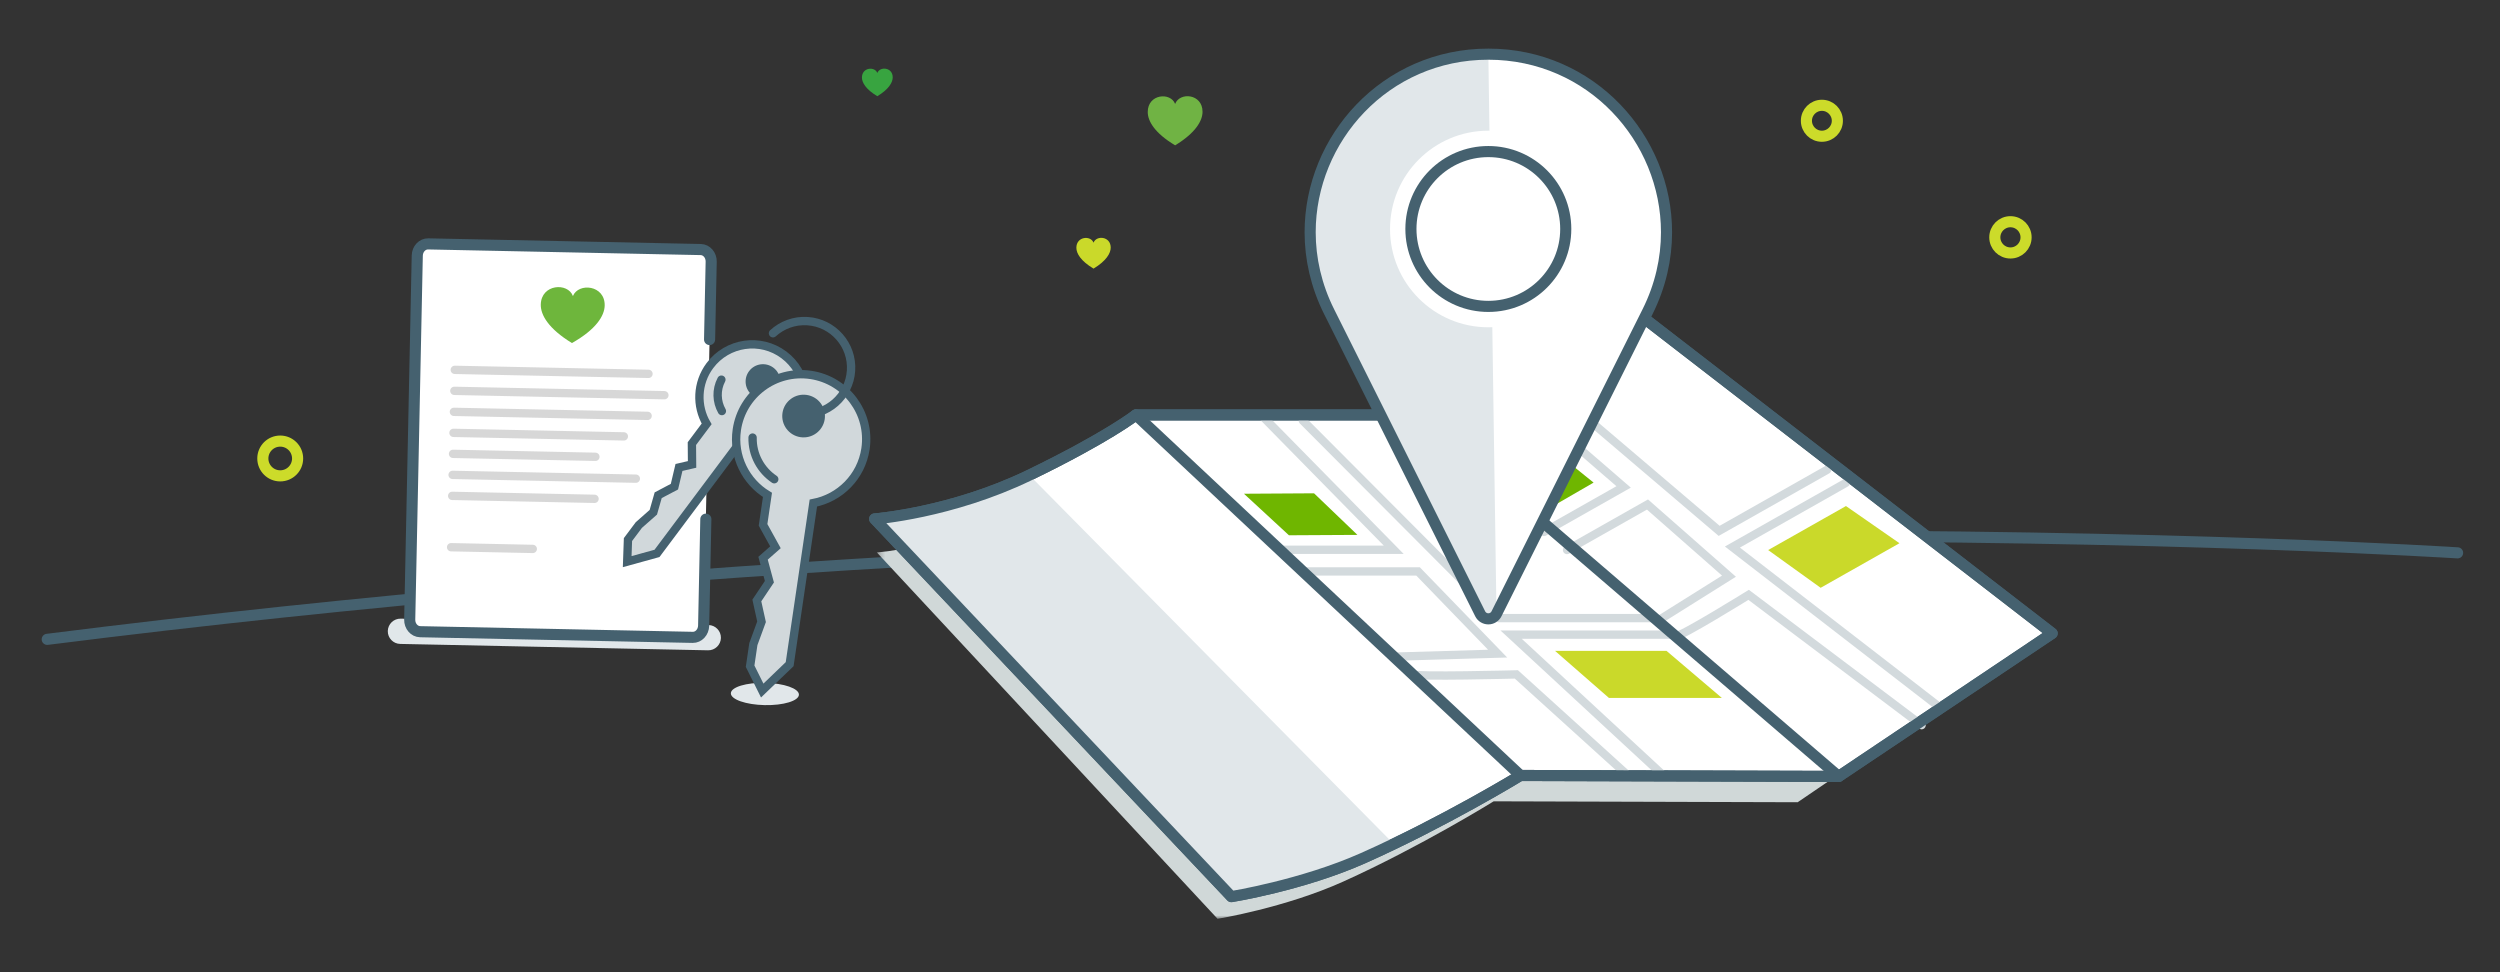 <?xml version="1.0" encoding="UTF-8"?>
<svg width="360px" height="140px" viewBox="0 0 360 140" version="1.1" xmlns="http://www.w3.org/2000/svg" xmlns:xlink="http://www.w3.org/1999/xlink">
    <rect x="0" y="0" width="360" height="140" fill="#333333" stroke="none"/>
    <!-- Generator: Sketch 49.1 (51147) - http://www.bohemiancoding.com/sketch -->
    <title>flourishes/large/landlord/your-postcode-360x140</title>
    <desc>Created with Sketch.</desc>
    <defs>
        <polygon id="path-1" points="0.268 0.367 162.229 0.367 162.229 86 0.268 86"></polygon>
    </defs>
    <g id="flourishes/large/landlord/your-postcode-360x140" stroke="none" stroke-width="1" fill="none" fill-rule="evenodd">
        <g id="Page-1" transform="translate(6, 7)">
            <path d="M347.894,72.611 C347.894,72.611 183.261,62.028 0.8,85.065" id="Stroke-1" stroke="#45616F" stroke-width="1.6" stroke-linecap="round" stroke-linejoin="round"></path>
            <path d="M109.045,93.034 C109.027,93.92 106.817,94.593 104.11,94.537 C101.403,94.48 99.224,93.717 99.242,92.831 C99.26,91.945 101.47,91.272 104.177,91.329 C106.884,91.385 109.063,92.148 109.045,93.034" id="Fill-3" fill="#E1E7EA"></path>
            <path d="M95.955,86.644 L51.624,85.725 C50.623,85.705 49.821,84.869 49.842,83.868 C49.863,82.867 50.698,82.065 51.699,82.086 L96.031,83.005 C97.031,83.026 97.833,83.862 97.812,84.863 C97.791,85.864 96.956,86.665 95.955,86.644" id="Fill-5" fill="#E1E7EA"></path>
            <g id="Group-10" transform="translate(52, 27.308)">
                <path d="M43.642,40.452 L43.324,55.786 C43.304,56.733 42.599,57.489 41.75,57.472 L2.502,56.657 C1.652,56.639 0.979,55.856 0.999,54.908 L2.086,2.498 C2.106,1.55 2.81,0.795 3.66,0.812 L42.908,1.626 C43.757,1.643 44.431,2.428 44.411,3.376 L44.179,14.583" id="Fill-7" fill="#FFFFFF"></path>
                <path d="M43.642,40.452 L43.324,55.786 C43.304,56.733 42.599,57.489 41.75,57.472 L2.502,56.657 C1.652,56.639 0.979,55.856 0.999,54.908 L2.086,2.498 C2.106,1.55 2.81,0.795 3.66,0.812 L42.908,1.626 C43.757,1.643 44.431,2.428 44.411,3.376 L44.179,14.583" id="Stroke-9" stroke="#45616F" stroke-width="1.6" stroke-linecap="round"></path>
            </g>
            <path d="M76.5,35.629 C75.777,33.649 71.933,33.882 71.872,36.859 C71.841,38.342 72.974,40.334 76.36,42.398 C79.83,40.44 81.044,38.483 81.075,36.999 C81.136,34.04 77.308,33.66 76.5,35.629" id="Fill-11" fill="#6EB63C"></path>
            <path d="M59.488,46.258 L87.383,46.836" id="Stroke-13" stroke="#D7D7D7" stroke-width="1.2" stroke-linecap="round"></path>
            <path d="M59.425,49.282 L89.672,49.909" id="Stroke-15" stroke="#D7D7D7" stroke-width="1.2" stroke-linecap="round"></path>
            <path d="M59.362,52.306 L87.257,52.885" id="Stroke-17" stroke="#D7D7D7" stroke-width="1.2" stroke-linecap="round"></path>
            <path d="M59.3,55.331 L83.834,55.84" id="Stroke-19" stroke="#D7D7D7" stroke-width="1.2" stroke-linecap="round"></path>
            <path d="M59.237,58.355 L79.738,58.78" id="Stroke-21" stroke="#D7D7D7" stroke-width="1.2" stroke-linecap="round"></path>
            <path d="M59.174,61.382 L85.562,61.929" id="Stroke-23" stroke="#D7D7D7" stroke-width="1.2" stroke-linecap="round"></path>
            <path d="M59.112,64.406 L79.613,64.831" id="Stroke-25" stroke="#D7D7D7" stroke-width="1.2" stroke-linecap="round"></path>
            <path d="M58.958,71.8 L70.721,72.044" id="Stroke-27" stroke="#D7D7D7" stroke-width="1.2" stroke-linecap="round"></path>
            <path d="M108.415,54.75 C110.932,51.389 110.246,46.619 106.881,44.102 C103.518,41.583 98.749,42.271 96.232,45.636 C94.341,48.161 94.258,51.478 95.758,54.038 L93.633,56.879 L93.658,59.876 L91.773,60.312 L91.119,63.079 L88.78,64.312 L88.079,66.765 L85.992,68.606 L84.427,70.697 L84.316,73.876 L88.607,72.69 L100.021,57.438 C103.022,58.391 106.424,57.412 108.415,54.75" id="Fill-29" fill="#D1D8DB"></path>
            <path d="M108.415,54.75 C110.932,51.389 110.246,46.619 106.881,44.102 C103.518,41.583 98.749,42.271 96.232,45.636 C94.341,48.161 94.258,51.478 95.758,54.038 L93.633,56.879 L93.658,59.876 L91.773,60.312 L91.119,63.079 L88.78,64.312 L88.079,66.765 L85.992,68.606 L84.427,70.697 L84.316,73.876 L88.607,72.69 L100.021,57.438 C103.022,58.391 106.424,57.412 108.415,54.75 Z" id="Stroke-31" stroke="#45616F" stroke-width="1.2" stroke-linecap="round"></path>
            <path d="M105.865,49.439 C105.039,50.543 103.474,50.77 102.368,49.942 C101.264,49.117 101.04,47.55 101.865,46.446 C102.691,45.341 104.258,45.115 105.363,45.943 C106.466,46.77 106.692,48.335 105.865,49.439" id="Fill-33" fill="#45616F"></path>
            <path d="M118.633,57.614 C119.387,52.497 115.849,47.739 110.732,46.986 C105.615,46.233 100.857,49.768 100.103,54.886 C99.538,58.728 101.392,62.368 104.515,64.262 L103.88,68.58 L105.665,71.81 L103.88,73.385 L104.795,76.768 L102.985,79.468 L103.663,82.534 L102.484,85.752 L102.016,88.932 L103.76,92.438 L107.71,88.64 L111.124,65.442 C114.929,64.714 118.037,61.663 118.633,57.614" id="Fill-35" fill="#D1D8DB"></path>
            <path d="M118.633,57.614 C119.387,52.497 115.849,47.739 110.732,46.986 C105.615,46.233 100.857,49.768 100.103,54.886 C99.538,58.728 101.392,62.368 104.515,64.262 L103.88,68.58 L105.665,71.81 L103.88,73.385 L104.795,76.768 L102.985,79.468 L103.663,82.534 L102.484,85.752 L102.016,88.932 L103.76,92.438 L107.71,88.64 L111.124,65.442 C114.929,64.714 118.037,61.663 118.633,57.614 Z" id="Stroke-37" stroke="#45616F" stroke-width="1.2" stroke-linecap="round"></path>
            <path d="M112.761,53.359 C112.513,55.038 110.952,56.201 109.271,55.952 C107.591,55.706 106.43,54.143 106.677,52.463 C106.924,50.784 108.487,49.623 110.167,49.869 C111.847,50.116 113.008,51.679 112.761,53.359" id="Fill-39" fill="#45616F"></path>
            <path d="M105.308,40.992 C106.61,39.8 108.378,39.119 110.277,39.243 C113.979,39.482 116.787,42.677 116.548,46.378 C116.308,50.082 113.113,52.888 109.411,52.649" id="Stroke-41" stroke="#45616F" stroke-width="1.2" stroke-linecap="round"></path>
            <path d="M105.493,62.011 C103.568,60.717 102.32,58.502 102.373,56.01" id="Stroke-43" stroke="#45616F" stroke-width="1.2" stroke-linecap="round"></path>
            <path d="M97.952,52.194 C97.188,50.843 97.105,49.145 97.881,47.669" id="Stroke-45" stroke="#45616F" stroke-width="1.2" stroke-linecap="round"></path>
            <path d="M163.219,7.967 C162.565,6.238 159.273,6.513 159.275,9.134 C159.275,10.44 160.28,12.171 163.221,13.927 C166.159,12.139 167.165,10.396 167.165,9.09 C167.163,6.484 163.875,6.22 163.219,7.967" id="Fill-47" fill="#70B344"></path>
            <path d="M120.335,3.508 C119.968,2.536 118.119,2.691 118.119,4.163 C118.12,4.896 118.685,5.869 120.336,6.855 C121.986,5.85 122.551,4.872 122.551,4.138 C122.55,2.675 120.704,2.527 120.335,3.508" id="Fill-49" fill="#38A440"></path>
            <path d="M151.469,27.946 C151.059,26.863 148.995,27.036 148.997,28.677 C148.997,29.497 149.628,30.581 151.47,31.681 C153.312,30.56 153.942,29.468 153.942,28.65 C153.941,27.017 151.881,26.852 151.469,27.946" id="Fill-51" fill="#CAD92A"></path>
            <g id="Group-55" transform="translate(120, 39.308)">
                <mask id="mask-2" fill="white">
                    <use xlink:href="#path-1"></use>
                </mask>
                <g id="Clip-54"></g>
                <path d="M0.268,33.244 C0.268,33.244 10.76,32.44 21.544,27.135 C32.328,21.83 36.199,18.723 36.199,18.723 L75.013,18.723 L99.913,0.367 L162.229,49.23 L132.864,69.214 L89.091,69.081 C89.091,69.081 78.535,75.626 67.441,80.633 C59.046,84.422 49.33,86.001 49.33,86.001 L0.268,33.244 Z" id="Fill-53" fill="#D0D8D8" mask="url(#mask-2)"></path>
            </g>
            <path d="M119.951,67.722 C119.951,67.722 130.936,66.893 142.226,61.424 C153.516,55.954 157.568,52.75 157.568,52.75 L198.203,52.75 L224.272,33.826 L289.512,84.203 L258.769,104.806 L212.942,104.669 C212.942,104.669 201.89,111.416 190.277,116.578 C181.487,120.485 171.316,122.113 171.316,122.113 L119.951,67.722 Z" id="Fill-56" fill="#FFFFFF"></path>
            <path d="M119.951,67.722 C119.951,67.722 130.936,66.893 142.226,61.424 C153.516,55.954 157.568,52.75 157.568,52.75 L198.203,52.75 L224.272,33.826 L289.512,84.203 L258.769,104.806 L212.942,104.669 C212.942,104.669 201.89,111.416 190.277,116.578 C181.487,120.485 171.316,122.113 171.316,122.113 L119.951,67.722 Z" id="Stroke-58" stroke="#45616F" stroke-width="1.6" stroke-linecap="round" stroke-linejoin="round"></path>
            <path d="M194.696,114.53 C182.844,120.414 170.488,121.481 170.488,121.481 L121.105,67.936 C121.105,67.936 130.936,66.491 142.226,61.424 L194.696,114.53 Z" id="Fill-60" fill="#E1E7EA"></path>
            <polyline id="Stroke-62" stroke="#D3DADD" stroke-width="1.2" stroke-linecap="round" points="178.275 72.165 194.696 72.165 175.616 52.75"></polyline>
            <polyline id="Stroke-64" stroke="#D3DADD" stroke-width="1.2" stroke-linecap="round" points="181.607 75.288 198.204 75.288 209.659 87.122 194.696 87.56"></polyline>
            <polyline id="Stroke-66" stroke="#D3DADD" stroke-width="1.2" stroke-linecap="round" points="181.607 53.562 209.949 82.01 232.248 82.01"></polyline>
            <polyline id="Stroke-68" stroke="#D3DADD" stroke-width="1.2" stroke-linecap="round" points="235.018 84.391 211.605 84.391 233.59 104.731"></polyline>
            <path d="M197.42,90.114 C197.821,90.49 212.358,90.114 212.358,90.114 L228.487,104.73" id="Stroke-70" stroke="#D3DADD" stroke-width="1.2" stroke-linecap="round"></path>
            <polygon id="Fill-72" fill="#CAD92A" points="217.927 86.727 233.98 86.727 241.948 93.502 225.685 93.502"></polygon>
            <polygon id="Fill-74" fill="#6FB600" points="173.13 64.098 183.221 64.036 189.47 70.024 179.607 70.08"></polygon>
            <polyline id="Stroke-76" stroke="#D3DADD" stroke-width="1.2" stroke-linecap="round" points="216.343 69.6 227.801 63.117 208.346 46.3"></polyline>
            <polyline id="Stroke-78" stroke="#D3DADD" stroke-width="1.2" stroke-linecap="round" points="219.656 72.202 231.236 65.649 242.972 75.969 232.671 82.426"></polyline>
            <polyline id="Stroke-80" stroke="#D3DADD" stroke-width="1.2" stroke-linecap="round" points="212.783 44.954 241.558 69.443 257.117 60.64"></polyline>
            <polyline id="Stroke-82" stroke="#D3DADD" stroke-width="1.2" stroke-linecap="round" points="259.803 62.532 243.467 71.775 273.149 94.717"></polyline>
            <path d="M235.38,84.554 C235.778,84.867 245.803,78.657 245.803,78.657 L270.709,97.423" id="Stroke-84" stroke="#D3DADD" stroke-width="1.2" stroke-linecap="round"></path>
            <polygon id="Fill-86" fill="#CAD92A" points="248.616 72.208 259.817 65.87 267.52 71.224 256.173 77.644"></polygon>
            <polygon id="Fill-88" fill="#6FB600" points="210.201 61.514 217.223 57.452 223.477 62.495 216.613 66.459"></polygon>
            <path d="M157.568,52.75 L212.943,104.669" id="Stroke-90" stroke="#45616F" stroke-width="1.6" stroke-linecap="round" stroke-linejoin="round"></path>
            <path d="M198.203,52.75 L258.769,104.806" id="Stroke-92" stroke="#45616F" stroke-width="1.6" stroke-linecap="round" stroke-linejoin="round"></path>
            <path d="M119.951,67.722 C119.951,67.722 130.936,66.893 142.226,61.424 C153.516,55.954 157.568,52.75 157.568,52.75 L198.203,52.75 L224.272,33.826 L289.512,84.203 L258.769,104.806 L212.942,104.669 C212.942,104.669 201.89,111.416 190.277,116.578 C181.487,120.485 171.316,122.113 171.316,122.113 L119.951,67.722 Z" id="Stroke-94" stroke="#45616F" stroke-width="1.6" stroke-linecap="round" stroke-linejoin="round"></path>
            <path d="M208.321,0.8 C200.91,0.798 194.469,3.854 189.917,8.579 C185.362,13.306 182.663,19.705 182.661,26.438 C182.66,30.24 183.525,34.147 185.398,37.89 L207.147,81.39 C207.371,81.835 207.823,82.114 208.321,82.114 C208.819,82.114 209.271,81.835 209.494,81.39 L231.244,37.891 C233.116,34.149 233.981,30.241 233.98,26.439 C233.979,19.705 231.28,13.306 226.724,8.58 C222.173,3.853 215.732,0.798 208.321,0.8" id="Fill-96" fill="#FFFFFF"></path>
            <path d="M208.321,0.8 C200.91,0.798 194.469,3.854 189.917,8.579 C185.362,13.306 182.663,19.705 182.661,26.438 C182.66,30.24 183.525,34.147 185.398,37.89 L207.147,81.39 C207.371,81.835 207.823,82.114 208.321,82.114 C208.819,82.114 209.271,81.835 209.494,81.39" id="Fill-98" fill="#E1E7EA"></path>
            <path d="M208.321,14.826 C202.164,14.827 197.174,19.816 197.173,25.974 C197.174,32.132 202.164,37.121 208.321,37.121 C214.478,37.121 219.468,32.131 219.469,25.974 C219.468,19.817 214.478,14.827 208.321,14.826 Z" id="Stroke-100" stroke="#45616F" stroke-width="1.6" stroke-linecap="round" stroke-linejoin="round"></path>
            <path d="M208.321,0.8 C200.91,0.798 194.469,3.854 189.917,8.579 C185.362,13.306 182.663,19.705 182.661,26.438 C182.66,30.24 183.525,34.147 185.398,37.89 L207.147,81.39 C207.371,81.835 207.823,82.114 208.321,82.114 C208.819,82.114 209.271,81.835 209.494,81.39 L231.244,37.891 C233.116,34.149 233.981,30.241 233.98,26.439 C233.979,19.705 231.28,13.306 226.724,8.58 C222.173,3.853 215.732,0.798 208.321,0.8 Z" id="Stroke-102" stroke="#45616F" stroke-width="1.6" stroke-linecap="round" stroke-linejoin="round"></path>
            <path d="M222.475,25.974 C222.475,33.791 216.138,40.129 208.32,40.129 C200.503,40.129 194.165,33.791 194.165,25.974 C194.165,18.157 200.503,11.819 208.32,11.819 C216.138,11.819 222.475,18.157 222.475,25.974" id="Fill-104" fill="#FFFFFF"></path>
            <path d="M208.321,14.826 C202.164,14.827 197.174,19.816 197.173,25.974 C197.174,32.132 202.164,37.121 208.321,37.121 C214.478,37.121 219.468,32.131 219.469,25.974 C219.468,19.817 214.478,14.827 208.321,14.826" id="Fill-106" fill="#FFFFFF"></path>
            <path d="M208.321,14.826 C202.164,14.827 197.174,19.816 197.173,25.974 C197.174,32.132 202.164,37.121 208.321,37.121 C214.478,37.121 219.468,32.131 219.469,25.974 C219.468,19.817 214.478,14.827 208.321,14.826 Z" id="Stroke-108" stroke="#45616F" stroke-width="1.6" stroke-linecap="round" stroke-linejoin="round"></path>
            <path d="M36.856,59.021 C36.856,60.404 35.735,61.525 34.352,61.525 C32.969,61.525 31.848,60.404 31.848,59.021 C31.848,57.638 32.969,56.517 34.352,56.517 C35.735,56.517 36.856,57.638 36.856,59.021 Z" id="Stroke-110" stroke="#CCDB2A" stroke-width="1.6"></path>
            <path d="M285.754,27.177 C285.754,28.42 284.747,29.427 283.504,29.427 C282.261,29.427 281.253,28.42 281.253,27.177 C281.253,25.934 282.261,24.927 283.504,24.927 C284.747,24.927 285.754,25.934 285.754,27.177 Z" id="Stroke-112" stroke="#CCDB2A" stroke-width="1.6"></path>
            <path d="M254.123,10.39 C254.123,11.62 255.12,12.618 256.351,12.618 C257.581,12.618 258.579,11.62 258.579,10.39 C258.579,9.161 257.581,8.162 256.351,8.162 C255.12,8.162 254.123,9.161 254.123,10.39 Z" id="Stroke-114" stroke="#CCDB2A" stroke-width="1.6"></path>
        </g>
    </g>
</svg>